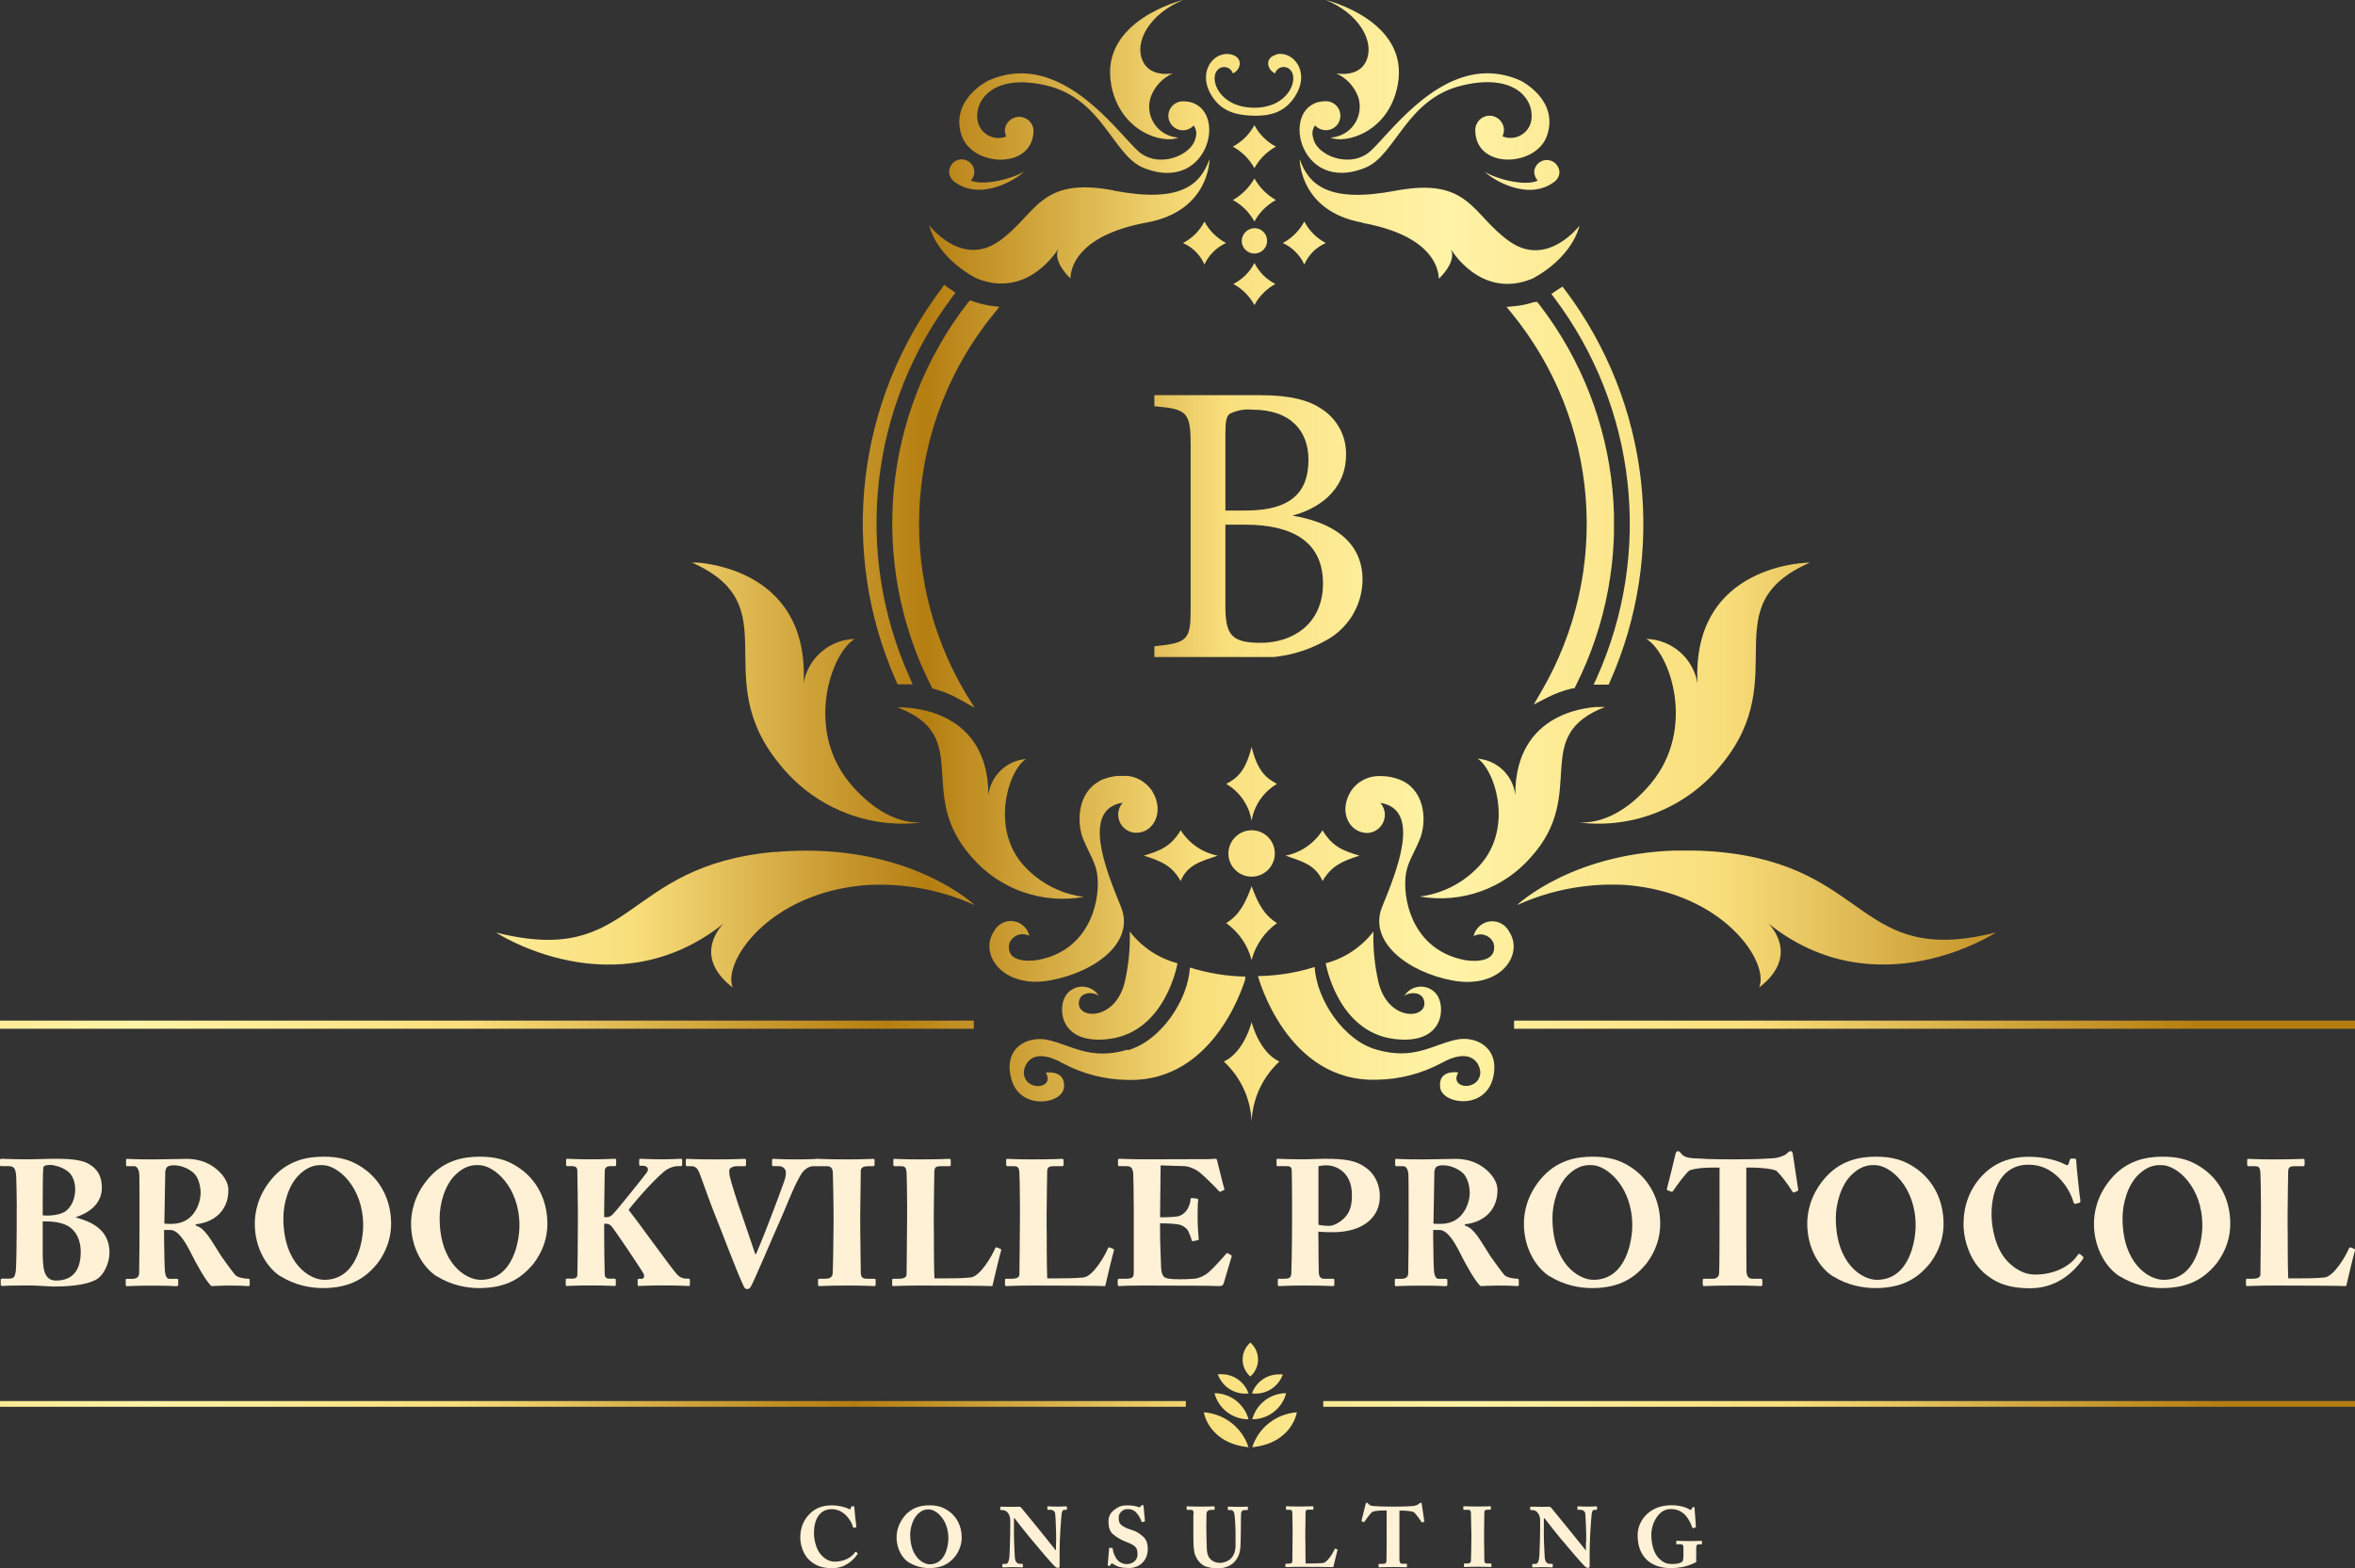 <?xml version="1.0" encoding="UTF-8"?>
<svg xmlns="http://www.w3.org/2000/svg" xmlns:xlink="http://www.w3.org/1999/xlink" id="Layer_2" data-name="Layer 2" viewBox="0 0 259.64 172.96">
  <rect x="0" y="0" width="259.64" height="172.96" fill="#333333" stroke="none"/>
  <defs>
    <style>
      .cls-1 {
        fill: url(#linear-gradient-2);
      }

      .cls-2 {
        clip-path: url(#clippath-45);
      }

      .cls-3 {
        clip-path: url(#clippath-20);
      }

      .cls-4 {
        clip-path: url(#clippath-11);
      }

      .cls-5 {
        clip-path: url(#clippath-16);
      }

      .cls-6 {
        fill: url(#linear-gradient-17);
      }

      .cls-7 {
        clip-path: url(#clippath-33);
      }

      .cls-8 {
        clip-path: url(#clippath-47);
      }

      .cls-9 {
        fill: url(#linear-gradient-43);
      }

      .cls-10 {
        clip-path: url(#clippath-41);
      }

      .cls-11 {
        clip-path: url(#clippath-32);
      }

      .cls-12 {
        fill: url(#linear-gradient-15);
      }

      .cls-13 {
        fill: url(#linear-gradient-18);
      }

      .cls-14 {
        fill: url(#linear-gradient-40);
      }

      .cls-15 {
        fill: url(#linear-gradient-28);
      }

      .cls-16 {
        fill: #fff1d5;
      }

      .cls-17 {
        fill: url(#linear-gradient-14);
      }

      .cls-18 {
        fill: url(#linear-gradient-36);
      }

      .cls-19 {
        fill: url(#linear-gradient-20);
      }

      .cls-20 {
        fill: url(#linear-gradient-6);
      }

      .cls-21 {
        clip-path: url(#clippath-2);
      }

      .cls-22 {
        clip-path: url(#clippath-13);
      }

      .cls-23 {
        clip-path: url(#clippath-37);
      }

      .cls-24 {
        clip-path: url(#clippath-46);
      }

      .cls-25 {
        clip-path: url(#clippath-25);
      }

      .cls-26 {
        clip-path: url(#clippath-15);
      }

      .cls-27 {
        clip-path: url(#clippath-6);
      }

      .cls-28 {
        fill: url(#linear-gradient-35);
      }

      .cls-29 {
        fill: url(#linear-gradient-48);
      }

      .cls-30 {
        clip-path: url(#clippath-40);
      }

      .cls-31 {
        clip-path: url(#clippath-26);
      }

      .cls-32 {
        fill: url(#linear-gradient-32);
      }

      .cls-33 {
        fill: url(#linear-gradient-11);
      }

      .cls-34 {
        fill: url(#linear-gradient-39);
      }

      .cls-35 {
        clip-path: url(#clippath-7);
      }

      .cls-36 {
        clip-path: url(#clippath-21);
      }

      .cls-37 {
        clip-path: url(#clippath-34);
      }

      .cls-38 {
        clip-path: url(#clippath-1);
      }

      .cls-39 {
        clip-path: url(#clippath-4);
      }

      .cls-40 {
        clip-path: url(#clippath-38);
      }

      .cls-41 {
        fill: url(#linear-gradient-10);
      }

      .cls-42 {
        clip-path: url(#clippath-36);
      }

      .cls-43 {
        clip-path: url(#clippath-27);
      }

      .cls-44 {
        clip-path: url(#clippath-44);
      }

      .cls-45 {
        fill: url(#linear-gradient-37);
      }

      .cls-46 {
        fill: url(#linear-gradient-16);
      }

      .cls-47 {
        clip-path: url(#clippath-12);
      }

      .cls-48 {
        fill: url(#linear-gradient-31);
      }

      .cls-49 {
        fill: url(#linear-gradient-41);
      }

      .cls-50 {
        clip-path: url(#clippath-24);
      }

      .cls-51 {
        clip-path: url(#clippath-30);
      }

      .cls-52 {
        fill: url(#linear-gradient-21);
      }

      .cls-53 {
        clip-path: url(#clippath-22);
      }

      .cls-54 {
        fill: url(#linear-gradient-25);
      }

      .cls-55 {
        fill: url(#linear-gradient-5);
      }

      .cls-56 {
        clip-path: url(#clippath-9);
      }

      .cls-57 {
        fill: url(#linear-gradient-45);
      }

      .cls-58 {
        clip-path: url(#clippath);
      }

      .cls-59 {
        clip-path: url(#clippath-48);
      }

      .cls-60 {
        fill: url(#linear-gradient-34);
      }

      .cls-61 {
        clip-path: url(#clippath-39);
      }

      .cls-62 {
        fill: none;
      }

      .cls-63 {
        clip-path: url(#clippath-19);
      }

      .cls-64 {
        clip-path: url(#clippath-31);
      }

      .cls-65 {
        clip-path: url(#clippath-3);
      }

      .cls-66 {
        fill: url(#linear-gradient-7);
      }

      .cls-67 {
        clip-path: url(#clippath-43);
      }

      .cls-68 {
        clip-path: url(#clippath-8);
      }

      .cls-69 {
        fill: url(#linear-gradient-24);
      }

      .cls-70 {
        fill: url(#linear-gradient-9);
      }

      .cls-71 {
        fill: url(#linear-gradient-22);
      }

      .cls-72 {
        fill: url(#linear-gradient-42);
      }

      .cls-73 {
        clip-path: url(#clippath-29);
      }

      .cls-74 {
        clip-path: url(#clippath-18);
      }

      .cls-75 {
        clip-path: url(#clippath-14);
      }

      .cls-76 {
        fill: url(#linear-gradient-3);
      }

      .cls-77 {
        clip-path: url(#clippath-17);
      }

      .cls-78 {
        clip-path: url(#clippath-5);
      }

      .cls-79 {
        fill: url(#linear-gradient);
      }

      .cls-80 {
        fill: url(#linear-gradient-27);
      }

      .cls-81 {
        clip-path: url(#clippath-42);
      }

      .cls-82 {
        fill: url(#linear-gradient-33);
      }

      .cls-83 {
        fill: url(#linear-gradient-38);
      }

      .cls-84 {
        clip-path: url(#clippath-10);
      }

      .cls-85 {
        fill: url(#linear-gradient-29);
      }

      .cls-86 {
        clip-path: url(#clippath-23);
      }

      .cls-87 {
        fill: url(#linear-gradient-30);
      }

      .cls-88 {
        fill: url(#linear-gradient-23);
      }

      .cls-89 {
        fill: url(#linear-gradient-19);
      }

      .cls-90 {
        fill: url(#linear-gradient-4);
      }

      .cls-91 {
        clip-path: url(#clippath-28);
      }

      .cls-92 {
        fill: url(#linear-gradient-8);
      }

      .cls-93 {
        fill: url(#linear-gradient-44);
      }

      .cls-94 {
        fill: url(#linear-gradient-47);
      }

      .cls-95 {
        fill: url(#linear-gradient-46);
      }

      .cls-96 {
        fill: url(#linear-gradient-12);
      }

      .cls-97 {
        clip-path: url(#clippath-35);
      }

      .cls-98 {
        fill: url(#linear-gradient-13);
      }

      .cls-99 {
        fill: url(#linear-gradient-26);
      }
    </style>
    <clipPath id="clippath">
      <path class="cls-62" d="m76.19,62c10.89,4.75,1.8,12.5,9.67,22.16,3.74,4.79,9.71,7.28,15.74,6.55-3.28.11-6.08-2.15-7.89-4.33-5-6-2.07-14.42.54-15.92-2.81.07-5.17,2.12-5.65,4.89.66-13.3-12.39-13.35-12.41-13.35h0"></path>
    </clipPath>
    <linearGradient id="linear-gradient" x1="-1631.51" y1="351.92" x2="-1630.51" y2="351.92" gradientTransform="translate(406537.95 87772.64) scale(249.19 -249.19)" gradientUnits="userSpaceOnUse">
      <stop offset="0" stop-color="#b57e11"></stop>
      <stop offset=".14" stop-color="#f9df7c"></stop>
      <stop offset=".26" stop-color="#fff3a7"></stop>
      <stop offset=".36" stop-color="#f9df7c"></stop>
      <stop offset=".44" stop-color="#cea138"></stop>
      <stop offset=".49" stop-color="#b57e11"></stop>
      <stop offset=".61" stop-color="#f9df7c"></stop>
      <stop offset=".72" stop-color="#fff3a7"></stop>
      <stop offset=".84" stop-color="#f9df7c"></stop>
      <stop offset=".94" stop-color="#cea138"></stop>
      <stop offset="1" stop-color="#b57e11"></stop>
    </linearGradient>
    <clipPath id="clippath-1">
      <path class="cls-62" d="m187.15,75.35c-.48-2.77-2.84-4.82-5.65-4.89,2.6,1.5,5.55,9.87.53,15.92-1.8,2.18-4.6,4.44-7.88,4.33,6.02.73,11.99-1.74,15.74-6.51,7.87-9.66-1.22-17.41,9.67-22.16,0,0-13.08,0-12.41,13.31"></path>
    </clipPath>
    <clipPath id="clippath-2">
      <path class="cls-62" d="m135.43,94.16c.02,1.41,1.19,2.54,2.6,2.52,1.41-.02,2.54-1.19,2.52-2.6-.02-1.4-1.16-2.52-2.56-2.52-1.42.01-2.57,1.17-2.56,2.6h0"></path>
    </clipPath>
    <linearGradient id="linear-gradient-2" y1="351.93" y2="351.93" gradientTransform="translate(406537.95 87790.36) scale(249.19 -249.19)" xlink:href="#linear-gradient"></linearGradient>
    <clipPath id="clippath-3">
      <path class="cls-62" d="m135.19,86.45c1.49.87,2.52,2.36,2.8,4.07.28-1.71,1.31-3.2,2.8-4.07-1.2-.64-2.13-1.38-2.8-4.07-.67,2.69-1.6,3.43-2.8,4.07"></path>
    </clipPath>
    <linearGradient id="linear-gradient-3" y1="351.92" y2="351.92" gradientTransform="translate(406537.95 87782.64) scale(249.19 -249.19)" xlink:href="#linear-gradient"></linearGradient>
    <clipPath id="clippath-4">
      <path class="cls-62" d="m135.19,101.8c1.38.99,2.37,2.43,2.8,4.07.43-1.64,1.42-3.08,2.8-4.07-1.43-.88-2.11-2.18-2.8-4.07-.69,1.89-1.37,3.19-2.8,4.07"></path>
    </clipPath>
    <linearGradient id="linear-gradient-4" y1="351.93" y2="351.93" gradientTransform="translate(406537.95 87798) scale(249.19 -249.19)" xlink:href="#linear-gradient"></linearGradient>
    <clipPath id="clippath-5">
      <path class="cls-62" d="m126.1,94.36c2,.63,3.11,1.12,4.07,2.8.76-1.85,2.34-2.19,4.08-2.8-1.69-.33-3.16-1.35-4.08-2.8-1.06,1.79-2.27,2.27-4.07,2.8"></path>
    </clipPath>
    <linearGradient id="linear-gradient-5" y1="351.92" y2="351.92" gradientTransform="translate(406537.95 87790.54) scale(249.19 -249.19)" xlink:href="#linear-gradient"></linearGradient>
    <clipPath id="clippath-6">
      <path class="cls-62" d="m141.73,94.36c1.74.61,3.32,1,4.08,2.8,1-1.68,2.12-2.17,4.07-2.8-1.8-.53-3-1-4.07-2.8-.92,1.45-2.39,2.47-4.08,2.8"></path>
    </clipPath>
    <linearGradient id="linear-gradient-6" x1="-1631.51" y1="351.92" x2="-1630.51" y2="351.92" gradientTransform="translate(406537.95 87790.54) scale(249.19 -249.19)" xlink:href="#linear-gradient"></linearGradient>
    <clipPath id="clippath-7">
      <path class="cls-62" d="m124.28,115.77c-4.15,1.21-6.15-.54-8.83-1.1-2.08-.43-4.79.79-4,4.13.84,3.73,5.66,3,5.85,1.14.22-2-2-1.65-2-1.65,1.07,1.82-2.33,2.14-2.43,0,.07-1.11,1.1-2.87,4.36-1,2.16,1.14,4.56,1.76,7,1.8,10,.36,13.15-11.39,13.15-11.39-2.1-.03-4.19-.37-6.19-1-.21,3.61-3.21,8.07-6.81,9.11"></path>
    </clipPath>
    <linearGradient id="linear-gradient-7" x1="-1631.51" y1="351.92" x2="-1630.51" y2="351.92" gradientTransform="translate(406537.95 87810.26) scale(249.19 -249.19)" xlink:href="#linear-gradient"></linearGradient>
    <clipPath id="clippath-8">
      <path class="cls-62" d="m138.7,107.68s3.14,11.75,13.15,11.39c2.44-.04,4.84-.66,7-1.8,3.26-1.85,4.29-.09,4.36,1-.1,2.14-3.5,1.82-2.43,0,0,0-2.26-.38-2,1.65.19,1.84,5,2.59,5.85-1.14.74-3.34-2-4.56-4.05-4.13-2.68.56-4.68,2.31-8.83,1.1-3.6-1-6.6-5.5-6.81-9.11-2,.63-4.09.97-6.19,1"></path>
    </clipPath>
    <linearGradient id="linear-gradient-8" x1="-1631.51" y1="351.92" x2="-1630.51" y2="351.92" gradientTransform="translate(406537.95 87810.26) scale(249.19 -249.19)" xlink:href="#linear-gradient"></linearGradient>
    <clipPath id="clippath-9">
      <path class="cls-62" d="m124.02,108.24c-1,4.31-5.19,4.2-5.08,2.35.09-1.42,1.93-1.15,2.24-.71-.6-1.03-1.92-1.38-2.95-.78-.26.15-.48.35-.66.59-1,1.28-.88,5.62,4.77,4.88,6.21-.83,7.48-8.34,7.48-8.34-2.09-.55-3.94-1.78-5.26-3.5.05,1.85-.13,3.7-.54,5.51"></path>
    </clipPath>
    <linearGradient id="linear-gradient-9" y1="351.92" y2="351.92" gradientTransform="translate(406537.95 87804.89) scale(249.19 -249.19)" xlink:href="#linear-gradient"></linearGradient>
    <clipPath id="clippath-10">
      <path class="cls-62" d="m146.16,106.23s1.27,7.51,7.48,8.34c5.65.74,5.74-3.6,4.77-4.88-.7-.96-2.06-1.17-3.02-.47-.24.18-.44.4-.59.66.31-.44,2.15-.71,2.24.71.11,1.85-4.08,2-5.08-2.35-.41-1.81-.59-3.66-.54-5.51-1.32,1.72-3.17,2.95-5.26,3.5"></path>
    </clipPath>
    <linearGradient id="linear-gradient-10" y1="351.92" y2="351.92" gradientTransform="translate(406537.95 87804.89) scale(249.19 -249.19)" xlink:href="#linear-gradient"></linearGradient>
    <clipPath id="clippath-11">
      <path class="cls-62" d="m98.93,78c8.51,3.22,1.86,9.49,8.24,16.57,3.06,3.52,7.74,5.16,12.33,4.34-2.34-.29-4.51-1.35-6.19-3-4.35-4.15-2.14-11-.2-12.2-2.16.17-3.89,1.85-4.14,4,0-9.28-8.27-9.7-9.76-9.7h-.23"></path>
    </clipPath>
    <linearGradient id="linear-gradient-11" y1="351.92" y2="351.92" gradientTransform="translate(406537.95 87784.75) scale(249.19 -249.19)" xlink:href="#linear-gradient"></linearGradient>
    <clipPath id="clippath-12">
      <path class="cls-62" d="m167.06,87.67c-.25-2.15-1.98-3.83-4.14-4,1.93,1.25,4.15,8.05-.2,12.2-1.68,1.65-3.85,2.71-6.19,3,4.58.8,9.24-.86,12.28-4.37,6.38-7.08-.27-13.35,8.24-16.57h-.23c-1.49,0-9.76.42-9.76,9.7"></path>
    </clipPath>
    <linearGradient id="linear-gradient-12" y1="351.92" y2="351.92" gradientTransform="translate(406537.95 87784.75) scale(249.19 -249.19)" xlink:href="#linear-gradient"></linearGradient>
    <clipPath id="clippath-13">
      <path class="cls-62" d="m167.29,99.8c3.76-1.7,7.88-2.45,12-2.2,10.79.87,15.83,8.56,14.66,11.3,4.69-3.61,1-7.07,1-7.07,12,9.6,25.11,1,25.11,1-15.43,3.88-13.73-7.41-30.81-8.9-1.18-.1-2.31-.14-3.4-.15-12.26,0-18.56,6-18.56,6"></path>
    </clipPath>
    <linearGradient id="linear-gradient-13" y1="351.92" y2="351.92" gradientTransform="translate(406537.95 87797.54) scale(249.19 -249.19)" xlink:href="#linear-gradient"></linearGradient>
    <clipPath id="clippath-14">
      <path class="cls-62" d="m85.5,93.94c-17.09,1.49-15.39,12.78-30.81,8.9,0,0,13.07,8.59,25.1-1,0,0-3.7,3.46,1,7.07-1.17-2.74,3.87-10.43,14.66-11.3,4.12-.25,8.24.5,12,2.2,0,0-6.3-6-18.56-6-1.09,0-2.22.05-3.39.15"></path>
    </clipPath>
    <linearGradient id="linear-gradient-14" y1="351.92" y2="351.92" gradientTransform="translate(406537.95 87797.54) scale(249.19 -249.19)" xlink:href="#linear-gradient"></linearGradient>
    <clipPath id="clippath-15">
      <path class="cls-62" d="m134.93,117.07c1.85,1.71,2.95,4.08,3.06,6.6.11-2.52,1.21-4.89,3.06-6.6-2.27-1.06-3.06-4.36-3.06-4.36,0,0-.79,3.3-3.06,4.36"></path>
    </clipPath>
    <linearGradient id="linear-gradient-15" y1="351.93" y2="351.93" gradientTransform="translate(406537.95 87814.39) scale(249.19 -249.19)" xlink:href="#linear-gradient"></linearGradient>
    <clipPath id="clippath-16">
      <path class="cls-62" d="m121.23,86.14c-2.46,1.29-2.56,4.62-1.78,6.46s1.44,2.66,1.56,4.2c.24,3-1.14,8.09-6.62,9.07,0,0-3.63.64-3.11-1.84.31-.81,1.21-1.21,2.01-.91.06.02.13.05.19.09-.25-1.13-1.37-1.84-2.49-1.59-.61.14-1.13.54-1.42,1.11-1.65,2.51,1,6.34,6.19,5.39,4.94-.9,9.43-4.17,7.82-8.13s-4.42-10.74.2-11.47c-.32.36-.5.83-.5,1.32,0,1.1.9,2,2,2,1.93,0,3.15-2.36,1.74-4.61-.73-1.11-1.99-1.75-3.32-1.68-.86,0-1.71.19-2.49.57"></path>
    </clipPath>
    <linearGradient id="linear-gradient-16" y1="351.92" y2="351.92" gradientTransform="translate(406537.95 87793.11) scale(249.19 -249.19)" xlink:href="#linear-gradient"></linearGradient>
    <clipPath id="clippath-17">
      <path class="cls-62" d="m148.94,87.25c-1.41,2.25-.19,4.56,1.74,4.61,1.1,0,2-.9,2-2,0-.49-.18-.96-.5-1.32,4.62.73,1.77,7.61.2,11.47s2.88,7.23,7.82,8.13c5.24.95,7.84-2.88,6.19-5.39-.52-1.03-1.79-1.45-2.82-.92-.56.28-.96.8-1.1,1.4.76-.41,1.72-.13,2.13.64.03.06.06.12.08.18.52,2.48-3.11,1.84-3.11,1.84-5.49-1-6.86-6.09-6.62-9.07.12-1.54.77-2.35,1.56-4.2s.68-5.17-1.79-6.46c-.77-.38-1.62-.57-2.48-.57-1.33-.07-2.59.57-3.32,1.68"></path>
    </clipPath>
    <linearGradient id="linear-gradient-17" y1="351.92" y2="351.92" gradientTransform="translate(406537.96 87793.11) scale(249.19 -249.19)" xlink:href="#linear-gradient"></linearGradient>
    <clipPath id="clippath-18">
      <path class="cls-62" d="m122.78,21c-8.23-1.56-8.43,2.61-12.61,5.58s-7.73-1.75-7.73-1.75c1,3.84,5.23,5.87,5.23,5.87,5.7,2.33,9-3.25,9-3.25-.64,1.45,1.34,3.25,1.34,3.25.06-1.74,1.45-4.88,8.42-6.16s6.92-7,6.92-7c-1,2.83-3.17,4.88-10.52,3.49"></path>
    </clipPath>
    <linearGradient id="linear-gradient-18" y1="351.92" y2="351.92" gradientTransform="translate(406537.95 87720.62) scale(249.19 -249.19)" xlink:href="#linear-gradient"></linearGradient>
    <clipPath id="clippath-19">
      <path class="cls-62" d="m150.21,24.58c7,1.28,8.37,4.42,8.42,6.16,0,0,2-1.8,1.34-3.25,0,0,3.26,5.58,8.95,3.25,0,0,4.18-2,5.23-5.87,0,0-3.54,4.71-7.73,1.75s-4.38-7.14-12.61-5.58c-7.35,1.39-9.53-.66-10.52-3.49,0,0-.05,5.75,6.92,7"></path>
    </clipPath>
    <linearGradient id="linear-gradient-19" y1="351.92" y2="351.92" gradientTransform="translate(406537.95 87720.62) scale(249.19 -249.19)" xlink:href="#linear-gradient"></linearGradient>
    <clipPath id="clippath-20">
      <path class="cls-62" d="m104.65,18.92c0,.41.18.81.5,1.07h0c3,2.35,7.15-.38,7.74-1.08-.88.64-4.32,1.68-5.85,1,.53-.56.5-1.44-.06-1.96-.56-.53-1.44-.5-1.96.06-.23.25-.37.57-.38.91"></path>
    </clipPath>
    <linearGradient id="linear-gradient-20" y1="351.92" y2="351.92" gradientTransform="translate(406537.95 87715.46) scale(249.19 -249.19)" xlink:href="#linear-gradient"></linearGradient>
    <clipPath id="clippath-21">
      <path class="cls-62" d="m169.15,18.92c0,.37.13.73.39,1-1.53.71-5-.33-5.85-1,.6.7,4.74,3.43,7.74,1.08h0c.32-.26.51-.66.5-1.07-.07-.77-.74-1.34-1.51-1.28-.68.06-1.22.6-1.28,1.28"></path>
    </clipPath>
    <linearGradient id="linear-gradient-21" x1="-1631.51" y1="351.92" x2="-1630.51" y2="351.92" gradientTransform="translate(406537.95 87715.46) scale(249.19 -249.19)" xlink:href="#linear-gradient"></linearGradient>
    <clipPath id="clippath-22">
      <path class="cls-62" d="m136.9,26.62c.03.77.69,1.37,1.46,1.34s1.37-.69,1.34-1.46c-.03-.75-.65-1.34-1.4-1.34-.79.03-1.41.67-1.4,1.46"></path>
    </clipPath>
    <linearGradient id="linear-gradient-22" y1="351.93" y2="351.93" gradientTransform="translate(406537.95 87722.82) scale(249.19 -249.19)" xlink:href="#linear-gradient"></linearGradient>
    <clipPath id="clippath-23">
      <path class="cls-62" d="m108.95,8.89s-4.3,2.11-2.91,6.11c1.22,3.44,7.91,3.73,7.91-.65-.07-.88-.84-1.53-1.71-1.46-.78.06-1.4.68-1.46,1.46,0,.24.06.48.16.7h0c-1.19.48-2.55-.09-3.03-1.29-.02-.05-.04-.1-.06-.15-.64-2.15,1.27-5.64,7.49-4.19,6.22,1.45,7.35,7.69,10.69,9.07,7.55,3.12,9.62-7.32,4.39-7.32-.88,0-1.6.71-1.61,1.59,0,.88.71,1.6,1.59,1.61.46,0,.89-.19,1.2-.53.29.38.37.88.22,1.34-.39,2-4.14,3.47-6.34,1.48-2-1.81-6.74-8.56-12.89-8.57-1.26,0-2.5.29-3.64.81"></path>
    </clipPath>
    <linearGradient id="linear-gradient-23" y1="351.92" y2="351.92" gradientTransform="translate(406537.95 87709.78) scale(249.19 -249.19)" xlink:href="#linear-gradient"></linearGradient>
    <clipPath id="clippath-24">
      <path class="cls-62" d="m151.11,16.65c-2.2,2-6,.54-6.34-1.48-.15-.46-.07-.96.22-1.34.59.66,1.6.71,2.26.12s.71-1.6.12-2.26c-.31-.34-.74-.53-1.2-.53-5.22,0-3.16,10.44,4.39,7.32,3.34-1.38,4.47-7.61,10.69-9.07,6.22-1.46,8.14,2,7.5,4.19-.4,1.23-1.73,1.9-2.95,1.49-.05-.02-.1-.03-.15-.05h0c.1-.22.16-.46.16-.7,0-.87-.71-1.58-1.58-1.58s-1.58.71-1.58,1.58c0,4.38,6.68,4.09,7.9.65,1.39-4-2.91-6.1-2.91-6.1-1.14-.52-2.38-.8-3.64-.81-6.15,0-10.89,6.76-12.89,8.57"></path>
    </clipPath>
    <linearGradient id="linear-gradient-24" y1="351.92" y2="351.92" gradientTransform="translate(406537.95 87709.78) scale(249.19 -249.19)" xlink:href="#linear-gradient"></linearGradient>
    <clipPath id="clippath-25">
      <path class="cls-62" d="m140.8,6c-1.4.32-1.15,1.65-.23,2.1.16-.53.72-.83,1.25-.67.16.05.31.14.43.27,1,1-.18,4.21-4,4.18s-5-3.15-4-4.18c.38-.4,1.01-.41,1.41-.03.12.12.22.27.27.43.92-.45,1.17-1.78-.22-2.1-1.87-.43-3.81,1.94-2.08,4.62.91,1.41,2.19,2.08,4.58,2.14,2.39.06,3.66-.73,4.57-2.14,1.6-2.47.08-4.68-1.63-4.68-.15,0-.3.02-.44.06"></path>
    </clipPath>
    <linearGradient id="linear-gradient-25" y1="351.93" y2="351.93" gradientTransform="translate(406537.95 87705.54) scale(249.19 -249.19)" xlink:href="#linear-gradient"></linearGradient>
    <clipPath id="clippath-26">
      <path class="cls-62" d="m122.5,9.32c1,5.37,5.9,6.57,7.41,5.85-1.87-.1-3.31-1.71-3.21-3.58.02-.34.09-.68.21-1,.44-1.12,1.3-2.02,2.4-2.5,0,0-2.4.5-3.28-1.27-1.1-2.24.84-5.38,4.41-6.82,0,0-9.24,2.23-7.93,9.32"></path>
    </clipPath>
    <linearGradient id="linear-gradient-26" y1="351.92" y2="351.92" gradientTransform="translate(406537.95 87703.87) scale(249.19 -249.19)" xlink:href="#linear-gradient"></linearGradient>
    <clipPath id="clippath-27">
      <path class="cls-62" d="m146.17,0c3.57,1.44,5.51,4.58,4.41,6.82-.88,1.77-3.28,1.27-3.28,1.27,1.1.48,1.96,1.38,2.4,2.5.65,1.76-.24,3.72-2,4.37-.32.12-.66.19-1,.21,1.51.72,6.42-.48,7.41-5.85,1.3-7.09-7.94-9.32-7.94-9.32Z"></path>
    </clipPath>
    <linearGradient id="linear-gradient-27" y1="351.92" y2="351.92" gradientTransform="translate(406537.95 87703.87) scale(249.19 -249.19)" xlink:href="#linear-gradient"></linearGradient>
    <clipPath id="clippath-28">
      <path class="cls-62" d="m135.98,31.32c.98.53,1.79,1.34,2.32,2.32.53-.98,1.33-1.79,2.31-2.32-1-.51-1.8-1.32-2.31-2.32-.51,1-1.32,1.81-2.32,2.31"></path>
    </clipPath>
    <linearGradient id="linear-gradient-28" y1="351.93" y2="351.93" gradientTransform="translate(406537.95 87727.53) scale(249.19 -249.19)" xlink:href="#linear-gradient"></linearGradient>
    <clipPath id="clippath-29">
      <path class="cls-62" d="m135.92,22.06c1.01.54,1.83,1.37,2.38,2.37.54-1,1.37-1.83,2.37-2.37-.99-.56-1.81-1.38-2.37-2.38-.56.99-1.39,1.82-2.38,2.38"></path>
    </clipPath>
    <linearGradient id="linear-gradient-29" y1="351.92" y2="351.92" gradientTransform="translate(406537.95 87718.25) scale(249.19 -249.19)" xlink:href="#linear-gradient"></linearGradient>
    <clipPath id="clippath-30">
      <path class="cls-62" d="m130.42,26.8c1.06.46,1.91,1.31,2.37,2.37.48-1.05,1.33-1.89,2.38-2.37-1.01-.54-1.84-1.36-2.38-2.37-.52,1.02-1.35,1.85-2.37,2.37"></path>
    </clipPath>
    <linearGradient id="linear-gradient-30" y1="351.93" y2="351.93" gradientTransform="translate(406537.95 87723) scale(249.19 -249.19)" xlink:href="#linear-gradient"></linearGradient>
    <clipPath id="clippath-31">
      <path class="cls-62" d="m141.43,26.8c1.05.48,1.89,1.32,2.37,2.37.46-1.06,1.31-1.91,2.37-2.37-1.01-.53-1.84-1.36-2.37-2.37-.54,1.01-1.36,1.83-2.37,2.37"></path>
    </clipPath>
    <linearGradient id="linear-gradient-31" y1="351.93" y2="351.93" gradientTransform="translate(406537.95 87723) scale(249.19 -249.19)" xlink:href="#linear-gradient"></linearGradient>
    <clipPath id="clippath-32">
      <path class="cls-62" d="m135.92,16.17c1,.55,1.82,1.37,2.38,2.37.55-1,1.37-1.82,2.37-2.37-1.01-.53-1.84-1.36-2.37-2.37-.54,1.01-1.37,1.83-2.38,2.37"></path>
    </clipPath>
    <linearGradient id="linear-gradient-32" y1="351.93" y2="351.93" gradientTransform="translate(406537.95 87712.37) scale(249.19 -249.19)" xlink:href="#linear-gradient"></linearGradient>
    <clipPath id="clippath-33">
      <path class="cls-62" d="m138.06,159.6c4.42-.46,4.92-3.85,4.92-3.85-2.27.16-4.22,1.68-4.92,3.85"></path>
    </clipPath>
    <linearGradient id="linear-gradient-33" y1="351.93" y2="351.93" gradientTransform="translate(406537.95 87853.87) scale(249.19 -249.19)" xlink:href="#linear-gradient"></linearGradient>
    <clipPath id="clippath-34">
      <path class="cls-62" d="m137.65,159.6c-.71-2.17-2.66-3.69-4.93-3.85,0,0,.5,3.39,4.93,3.85"></path>
    </clipPath>
    <linearGradient id="linear-gradient-34" y1="351.93" y2="351.93" gradientTransform="translate(406537.95 87853.87) scale(249.19 -249.19)" xlink:href="#linear-gradient"></linearGradient>
    <clipPath id="clippath-35">
      <path class="cls-62" d="m138.06,156.52c1.76,0,3.3-1.18,3.74-2.88-1.75,0-3.28,1.19-3.74,2.88"></path>
    </clipPath>
    <linearGradient id="linear-gradient-35" y1="351.93" y2="351.93" gradientTransform="translate(406537.95 87851.28) scale(249.19 -249.19)" xlink:href="#linear-gradient"></linearGradient>
    <clipPath id="clippath-36">
      <path class="cls-62" d="m137.65,156.52c-.46-1.69-2-2.87-3.75-2.88.44,1.71,1.99,2.89,3.75,2.88"></path>
    </clipPath>
    <linearGradient id="linear-gradient-36" y1="351.93" y2="351.93" gradientTransform="translate(406537.95 87851.28) scale(249.19 -249.19)" xlink:href="#linear-gradient"></linearGradient>
    <clipPath id="clippath-37">
      <path class="cls-62" d="m138.06,153.67c1.48.17,2.88-.7,3.37-2.1h-.41c-1.35-.02-2.56.84-3,2.12"></path>
    </clipPath>
    <linearGradient id="linear-gradient-37" y1="351.92" y2="351.92" gradientTransform="translate(406537.95 87848.82) scale(249.19 -249.19)" xlink:href="#linear-gradient"></linearGradient>
    <clipPath id="clippath-38">
      <path class="cls-62" d="m134.27,151.57c.5,1.4,1.9,2.27,3.38,2.1-.44-1.28-1.65-2.13-3-2.12h-.42"></path>
    </clipPath>
    <linearGradient id="linear-gradient-38" y1="351.92" y2="351.92" gradientTransform="translate(406537.95 87848.82) scale(249.19 -249.19)" xlink:href="#linear-gradient"></linearGradient>
    <clipPath id="clippath-39">
      <path class="cls-62" d="m137.85,151.8c1.03-.9,1.14-2.47.24-3.5-.07-.09-.16-.17-.24-.24-1.03.9-1.14,2.47-.24,3.5.07.09.16.17.24.24"></path>
    </clipPath>
    <linearGradient id="linear-gradient-39" y1="351.92" y2="351.92" gradientTransform="translate(406537.95 87846.12) scale(249.19 -249.19)" xlink:href="#linear-gradient"></linearGradient>
    <clipPath id="clippath-40">
      <rect class="cls-62" y="112.55" width="107.36" height=".9"></rect>
    </clipPath>
    <linearGradient id="linear-gradient-40" x1="-1631.74" y1="351.92" x2="-1630.31" y2="351.92" gradientTransform="translate(406537.95 87809.18) scale(249.19 -249.19)" xlink:href="#linear-gradient"></linearGradient>
    <clipPath id="clippath-41">
      <rect class="cls-62" x="166.93" y="112.55" width="92.72" height=".9"></rect>
    </clipPath>
    <linearGradient id="linear-gradient-41" x1="-1631.69" y1="351.92" x2="-1630.46" y2="351.92" gradientTransform="translate(406537.95 87809.18) scale(249.19 -249.19)" xlink:href="#linear-gradient"></linearGradient>
    <clipPath id="clippath-42">
      <rect class="cls-62" y="154.51" width="130.74" height=".63"></rect>
    </clipPath>
    <linearGradient id="linear-gradient-42" x1="-1631.71" y1="351.93" x2="-1630.37" y2="351.93" gradientTransform="translate(406537.95 87851.03) scale(249.19 -249.19)" xlink:href="#linear-gradient"></linearGradient>
    <clipPath id="clippath-43">
      <rect class="cls-62" x="145.89" y="154.51" width="113.75" height=".63"></rect>
    </clipPath>
    <linearGradient id="linear-gradient-43" x1="-1631.63" y1="351.93" x2="-1630.45" y2="351.93" gradientTransform="translate(406537.95 87851.03) scale(249.19 -249.19)" xlink:href="#linear-gradient"></linearGradient>
    <clipPath id="clippath-44">
      <path class="cls-62" d="m171.88,31.85l-.4.27-.44.3.32.42c9.09,12.08,10.88,28.16,4.67,41.94l-.33.72h1.66l.13-.3c6.32-14.23,4.43-30.76-4.92-43.2l-.3-.39-.39.24h0Z"></path>
    </clipPath>
    <linearGradient id="linear-gradient-44" y1="351.92" y2="351.92" gradientTransform="translate(406537.95 87749.71) scale(249.19 -249.19)" xlink:href="#linear-gradient"></linearGradient>
    <clipPath id="clippath-45">
      <path class="cls-62" d="m103.83,31.8c-9.44,12.47-11.36,29.09-5,43.38l.13.29h1.67l-.33-.74c-6.23-13.82-4.42-29.94,4.73-42.03l.31-.42-.43-.3-.41-.28-.4-.29s-.27.39-.27.39Z"></path>
    </clipPath>
    <linearGradient id="linear-gradient-45" y1="351.93" y2="351.93" gradientTransform="translate(406537.95 87749.67) scale(249.19 -249.19)" xlink:href="#linear-gradient"></linearGradient>
    <clipPath id="clippath-46">
      <path class="cls-62" d="m106.69,33.41c-9.41,12.14-10.97,28.62-4,42.31l.1.2.21.06c.99.26,1.93.65,2.82,1.16l1.63.91-1-1.61c-7.85-13.25-6.58-29.98,3.16-41.9l.57-.7-.89-.11c-.68-.09-1.35-.26-2-.49l-.34-.12-.26.29Z"></path>
    </clipPath>
    <linearGradient id="linear-gradient-46" y1="351.93" y2="351.93" gradientTransform="translate(406537.95 87751.79) scale(249.19 -249.19)" xlink:href="#linear-gradient"></linearGradient>
    <clipPath id="clippath-47">
      <path class="cls-62" d="m169.1,33.32c-.67.23-1.37.37-2.07.44l-.93.09.59.72c9.65,11.85,10.95,28.43,3.27,41.64l-.86,1.48,1.52-.78c.87-.44,1.79-.77,2.74-1h.22l.11-.21c6.9-13.64,5.34-30.04-4-42.14l-.21-.27s-.38.03-.38.03Z"></path>
    </clipPath>
    <linearGradient id="linear-gradient-47" y1="351.92" y2="351.92" gradientTransform="translate(406537.95 87751.64) scale(249.19 -249.19)" xlink:href="#linear-gradient"></linearGradient>
    <clipPath id="clippath-48">
      <path class="cls-62" d="m135.1,66.86v-9h2.13c5.43,0,8.63,2,8.63,6.49s-3.38,6.54-6.85,6.54c-3.16,0-3.91-.8-3.91-4m0-19.08c0-1.43.13-1.92.49-2.18.77-.38,1.63-.54,2.49-.45,4.27,0,6.18,2.4,6.18,5.52,0,3.64-2,5.6-6.9,5.6h-2.26s0-8.49,0-8.49Zm-7.83-4.23v1.22c3.6.31,4,.62,4,4.31v17.89c0,3.51-.22,3.91-4,4.27v1.24h10.94c2.67.14,5.33-.46,7.69-1.73,2.62-1.28,4.3-3.93,4.32-6.85,0-4.32-3.47-6.36-7.74-7.07,2.49-.63,5.92-2.54,5.92-6.72.05-2.01-.95-3.9-2.63-5-1.42-1-3.51-1.56-6.85-1.56,0,0-11.65,0-11.65,0Z"></path>
    </clipPath>
    <linearGradient id="linear-gradient-48" x1="-1629.66" y1="351.73" x2="-1628.66" y2="351.73" gradientTransform="translate(317555.17 68593.05) scale(194.85 -194.85)" xlink:href="#linear-gradient"></linearGradient>
  </defs>
  <g id="Layer_2-2" data-name="Layer 2">
    <g class="cls-58">
      <rect class="cls-79" x="76.19" y="62.04" width="25.4" height="30.35"></rect>
    </g>
    <g class="cls-38">
      <rect class="cls-79" x="174.15" y="62.04" width="25.41" height="30.35"></rect>
    </g>
    <g class="cls-21">
      <rect class="cls-1" x="135.42" y="91.56" width="5.13" height="5.19"></rect>
    </g>
    <g class="cls-65">
      <rect class="cls-76" x="135.19" y="82.38" width="5.6" height="8.14"></rect>
    </g>
    <g class="cls-39">
      <rect class="cls-90" x="135.19" y="97.73" width="5.6" height="8.14"></rect>
    </g>
    <g class="cls-78">
      <rect class="cls-55" x="126.1" y="91.56" width="8.14" height="5.6"></rect>
    </g>
    <g class="cls-27">
      <rect class="cls-20" x="141.73" y="91.56" width="8.14" height="5.6"></rect>
    </g>
    <g class="cls-35">
      <rect class="cls-66" x="110.66" y="106.66" width="26.63" height="15.87"></rect>
    </g>
    <g class="cls-68">
      <rect class="cls-92" x="138.7" y="106.66" width="26.63" height="15.87"></rect>
    </g>
    <g class="cls-56">
      <rect class="cls-70" x="116.6" y="102.73" width="13.22" height="12.59"></rect>
    </g>
    <g class="cls-84">
      <rect class="cls-41" x="146.16" y="102.73" width="13.22" height="12.59"></rect>
    </g>
    <g class="cls-4">
      <rect class="cls-33" x="98.93" y="77.97" width="20.52" height="22.58"></rect>
    </g>
    <g class="cls-47">
      <rect class="cls-96" x="156.53" y="77.97" width="20.52" height="22.58"></rect>
    </g>
    <g class="cls-22">
      <rect class="cls-98" x="167.29" y="93.8" width="52.76" height="17.63"></rect>
    </g>
    <g class="cls-75">
      <rect class="cls-17" x="54.65" y="93.8" width="52.76" height="17.63"></rect>
    </g>
    <g class="cls-26">
      <rect class="cls-12" x="134.93" y="112.71" width="6.13" height="10.96"></rect>
    </g>
    <g class="cls-5">
      <rect class="cls-46" x="107.92" y="85.57" width="20.53" height="23.5"></rect>
    </g>
    <g class="cls-77">
      <rect class="cls-6" x="147.52" y="85.57" width="20.53" height="23.5"></rect>
    </g>
    <g class="cls-74">
      <rect class="cls-13" x="102.44" y="17.55" width="30.92" height="15.51"></rect>
    </g>
    <g class="cls-63">
      <rect class="cls-89" x="143.24" y="17.55" width="30.91" height="15.51"></rect>
    </g>
    <g class="cls-3">
      <rect class="cls-19" x="104.65" y="17.55" width="8.25" height="4.82"></rect>
    </g>
    <g class="cls-36">
      <rect class="cls-52" x="163.69" y="17.55" width="8.25" height="4.82"></rect>
    </g>
    <g class="cls-53">
      <rect class="cls-71" x="136.9" y="25.16" width="2.79" height="2.9"></rect>
    </g>
    <g class="cls-86">
      <rect class="cls-88" x="104.65" y="7.96" width="31" height="13.63"></rect>
    </g>
    <g class="cls-50">
      <rect class="cls-69" x="140.94" y="7.96" width="31" height="13.63"></rect>
    </g>
    <g class="cls-25">
      <rect class="cls-54" x="131.99" y="5.56" width="12.48" height="7.2"></rect>
    </g>
    <g class="cls-31">
      <rect class="cls-99" x="121.18" width="9.24" height="15.89"></rect>
    </g>
    <g class="cls-43">
      <rect class="cls-80" x="146.17" width="9.24" height="15.89"></rect>
    </g>
    <g class="cls-91">
      <rect class="cls-15" x="135.98" y="29.01" width="4.63" height="4.63"></rect>
    </g>
    <g class="cls-73">
      <rect class="cls-85" x="135.92" y="19.69" width="4.74" height="4.74"></rect>
    </g>
    <g class="cls-51">
      <rect class="cls-87" x="130.42" y="24.43" width="4.74" height="4.74"></rect>
    </g>
    <g class="cls-64">
      <rect class="cls-48" x="141.43" y="24.43" width="4.74" height="4.74"></rect>
    </g>
    <g class="cls-11">
      <rect class="cls-32" x="135.92" y="13.8" width="4.74" height="4.74"></rect>
    </g>
    <g class="cls-7">
      <rect class="cls-82" x="138.06" y="155.75" width="4.93" height="3.85"></rect>
    </g>
    <g class="cls-37">
      <rect class="cls-60" x="132.72" y="155.75" width="4.93" height="3.85"></rect>
    </g>
    <g class="cls-97">
      <rect class="cls-28" x="138.06" y="153.64" width="3.74" height="2.89"></rect>
    </g>
    <g class="cls-42">
      <rect class="cls-18" x="133.9" y="153.64" width="3.74" height="2.89"></rect>
    </g>
    <g class="cls-23">
      <rect class="cls-45" x="138.06" y="151.55" width="3.38" height="2.49"></rect>
    </g>
    <g class="cls-40">
      <rect class="cls-83" x="134.27" y="151.55" width="3.38" height="2.49"></rect>
    </g>
    <g class="cls-61">
      <rect class="cls-34" x="135.84" y="148.06" width="4.01" height="3.74"></rect>
    </g>
    <g class="cls-30">
      <rect class="cls-14" y="112.55" width="107.36" height=".9"></rect>
    </g>
    <g class="cls-10">
      <rect class="cls-49" x="166.93" y="112.55" width="92.72" height=".9"></rect>
    </g>
    <g class="cls-81">
      <rect class="cls-72" y="154.51" width="130.74" height=".63"></rect>
    </g>
    <g class="cls-67">
      <rect class="cls-9" x="145.89" y="154.51" width="113.75" height=".63"></rect>
    </g>
    <g class="cls-44">
      <rect class="cls-93" x="171.04" y="31.56" width="10.14" height="43.94"></rect>
    </g>
    <g class="cls-2">
      <rect class="cls-57" x="95.09" y="31.41" width="10.25" height="44.11"></rect>
    </g>
    <g class="cls-24">
      <rect class="cls-95" x="98.33" y="33.12" width="11.85" height="44.93"></rect>
    </g>
    <g class="cls-8">
      <rect class="cls-94" x="166.1" y="33.22" width="11.84" height="44.47"></rect>
    </g>
    <g class="cls-59">
      <rect class="cls-29" x="127.27" y="43.55" width="22.95" height="28.91"></rect>
    </g>
    <g>
      <path class="cls-16" d="m1.85,133.22c0-.73-.04-3.12-.06-3.44-.06-1.14-.37-1.18-1.02-1.18H.14c-.14,0-.14-.02-.14-.18v-.45c0-.12.02-.18.16-.18.26,0,1.2.06,3.06.06.63,0,1.81-.06,3.14-.06,1.41,0,2.67.14,3.36.53,1.12.61,1.51,1.51,1.51,2.67,0,1.3-.79,2.55-2.87,3.24v.04c2.44.63,3.71,1.81,3.71,3.89,0,1.06-.59,2.51-1.53,2.99-.81.41-2.18.73-4.62.73-.18,0-.69-.04-1.24-.06-.57-.04-1.18-.06-1.55-.06-.98,0-1.63.02-2.06.02-.41.02-.63.04-.77.04-.2,0-.22-.06-.22-.22v-.43c0-.12.02-.16.2-.16h.69c.59,0,.69-.24.77-.83.06-.45.1-3.05.1-4.66v-2.32.02Zm2.87.81c.81.08,2.06-.04,2.63-.55.65-.57.94-1.45.94-2.32,0-.75-.24-1.53-.81-1.98-.67-.53-1.63-.71-1.85-.71-.41,0-.84.02-.86.33-.04.39-.06,2.1-.06,3.73v1.49h0Zm0,4.56c0,1.87.43,2.63,1.47,2.63,1.39,0,2.71-.69,2.71-3.14,0-1.59-.71-2.63-1.77-3.05-.98-.37-1.93-.33-2.42-.33v3.89h.01Z"></path>
      <path class="cls-16" d="m15.38,132.83c0-1.45,0-2.71-.02-3.24-.02-.65-.28-.98-.55-.98h-.79c-.1,0-.12-.06-.12-.14v-.53c0-.1.02-.14.12-.14.18,0,.79.06,2.93.06,1.1,0,2.83-.06,3.63-.06,1.53,0,2.67.55,3.48,1.3.71.65,1.12,1.41,1.12,2.14,0,2.5-1.87,3.62-3.6,3.77v.14c.61.2.92.57,1.3,1.04.26.31,1.34,2.06,1.49,2.3.12.18,1.18,1.67,1.57,2.12.24.26.98.41,1.43.41.14,0,.16.08.16.16v.47c0,.12-.02.18-.16.18-.16,0-.67-.06-2.18-.06-.57,0-1.3.04-1.87.06-.59-.45-1.81-2.73-2.14-3.4-.67-1.34-1.47-2.79-2.42-2.79h-.67v1c0,1.16.06,3.36.1,3.62.04.41.2.77.49.77h.81c.14,0,.16.06.16.16v.47c0,.14-.02.18-.31.18-.02,0-.51-.06-2.57-.06s-2.53.06-2.75.06c-.16,0-.16-.06-.16-.2v-.45c0-.1,0-.16.1-.16h.59c.43,0,.79-.14.79-.63.04-1.95.04-3.79.04-5.66,0,0,0-1.91,0-1.91Zm2.75,2.12c.37.02.61.02.79.02,2.59,0,3.2-2.48,3.2-3.4s-.31-1.77-.75-2.2c-.71-.63-1.59-.86-2.18-.86-.33,0-.59.04-.75.18-.12.08-.18.29-.22.53l-.1,5.74h0Z"></path>
      <path class="cls-16" d="m30.98,140.79c-1.39-.84-2.89-2.97-2.89-5.84,0-1.2.31-3.06,1.83-4.89,1.73-2.1,3.95-2.5,5.72-2.5,1.63,0,3.14.26,4.79,1.55,1.49,1.18,2.69,3.16,2.69,5.87,0,1.43-.45,2.93-1.47,4.3-1.28,1.59-2.95,2.77-6.05,2.77-1.36,0-3.06-.31-4.62-1.28v.02Zm9.06-5.64c0-4.3-2.83-6.66-4.48-6.66-.39,0-1.38-.1-2.57,1.06-1.16,1.1-1.75,3.16-1.75,4.77,0,5.03,2.89,6.82,4.52,6.82,3.63,0,4.28-4.38,4.28-5.99Z"></path>
      <path class="cls-16" d="m48.21,140.79c-1.39-.84-2.89-2.97-2.89-5.84,0-1.2.31-3.06,1.83-4.89,1.73-2.1,3.95-2.5,5.72-2.5,1.63,0,3.14.26,4.79,1.55,1.49,1.18,2.69,3.16,2.69,5.87,0,1.43-.45,2.93-1.47,4.3-1.28,1.59-2.95,2.77-6.05,2.77-1.36,0-3.06-.31-4.62-1.28v.02Zm9.06-5.64c0-4.3-2.83-6.66-4.48-6.66-.39,0-1.38-.1-2.57,1.06-1.16,1.1-1.75,3.16-1.75,4.77,0,5.03,2.89,6.82,4.52,6.82,3.63,0,4.28-4.38,4.28-5.99Z"></path>
      <path class="cls-16" d="m66.62,134.23h.33c.16,0,.37-.1.55-.26.35-.28,3.54-4.3,3.79-4.64.35-.47,0-.77-.39-.77h-.33c-.08,0-.1-.04-.1-.14v-.49c0-.1.04-.14.12-.14.24,0,1.04.06,2.59.06.96,0,1.65-.06,1.89-.06.1,0,.14.04.14.14v.53c0,.1-.06.14-.16.14h-.31c-.27,0-.75.1-1.14.33-1.08.65-3.63,3.6-4.3,4.5,1.26,1.59,4.46,6.09,5.32,7.09.37.43.83.49,1.06.49h.24c.1,0,.14.06.14.14v.53c0,.1-.04.14-.16.14-.2,0-.85-.06-2.81-.06-1.63,0-2.4.06-2.67.06-.08,0-.12-.04-.12-.16v-.51c0-.08.04-.12.12-.12h.29c.33,0,.35-.33.27-.51-.18-.39-3.22-4.91-3.56-5.28-.12-.14-.31-.28-.53-.28h-.28v1.47c0,.98.04,3.87.06,4.15.02.26.2.43.45.43h.61c.1,0,.16.04.16.12v.55c0,.08-.02.14-.12.14-.24,0-.83-.06-2.65-.06s-2.44.06-2.61.06c-.1,0-.14-.04-.14-.14v-.55c0-.1.06-.12.14-.12h.61c.35,0,.49-.16.53-.35.02-.18.06-3.73.06-6.15v-1.14c0-.35-.06-4.09-.06-4.3s-.1-.47-.59-.47h-.49c-.12,0-.16-.04-.16-.14v-.55c0-.08.04-.12.16-.12.24,0,.82.06,2.59.06s2.36-.06,2.61-.06c.12,0,.16.04.16.16v.51c0,.1-.04.14-.14.14h-.47c-.39,0-.65.14-.65.57,0,.29-.06,3.36-.06,4.32v.73h.01Z"></path>
      <path class="cls-16" d="m85.13,127.94c0-.1.02-.14.12-.14.18,0,1.08.06,2.4.06,1.83,0,2.32-.06,2.49-.06.12,0,.14.04.14.18v.49c0,.08-.02.14-.14.14h-.45c-.33,0-.94.14-1.45,1.02-.79,1.34-1.63,3.65-2.38,5.3-.49,1.06-2.71,6.33-3.05,6.9-.14.24-.24.33-.45.33-.25,0-.33-.24-.45-.49-.73-1.55-2.51-6.31-3.07-7.66s-1.53-4.2-1.77-4.75c-.2-.45-.43-.65-.85-.65h-.51c-.08,0-.1-.1-.1-.2v-.47c0-.1.02-.14.14-.14.2,0,.84.06,3.2.06,2.04,0,2.93-.06,3.1-.06s.2.06.2.18v.45c0,.1-.02.18-.16.18h-.85c-.47,0-.84.22-.84.47,0,.16,0,.39.06.67.16.71.9,3.05,1.32,4.18l1.49,4.38h.08c.57-1.32,1.53-3.77,1.79-4.48.37-.96.98-2.61,1.3-3.5.2-.51.2-.84.2-1.08s-.24-.65-.81-.65h-.61c-.08,0-.1-.06-.1-.18v-.49h0Z"></path>
      <path class="cls-16" d="m91.9,133.54c0-.47-.06-4.01-.08-4.26-.04-.47-.24-.67-.65-.67h-.94c-.1,0-.16-.04-.16-.12v-.57c0-.08.06-.12.14-.12.24,0,1.24.06,3.16.06s2.63-.06,2.91-.06c.1,0,.14.06.14.18v.49c0,.1-.06.14-.16.14h-.57c-.49,0-.79.16-.79.51,0,.2-.06,4.54-.06,4.77v1.51c0,.2.06,4.73.06,4.91,0,.61.29.71.67.71h.81c.1,0,.16.04.16.14v.55c0,.08-.06.12-.18.12-.24,0-1.02-.06-2.89-.06-2.06,0-2.91.06-3.12.06-.1,0-.16-.04-.16-.16v-.53c0-.08.06-.12.16-.12h.57c.39,0,.81-.06.88-.53.04-.29.1-4.54.1-5.58v-1.38h0Z"></path>
      <path class="cls-16" d="m102.96,135.62c0,.33,0,4.58.06,5.36h1.12c.92,0,1.81,0,2.87-.1s2.4-2.46,2.69-3.18c.06-.12.12-.18.24-.12l.39.16c.06.04.06.06.04.18-.06.14-.85,3.38-.96,3.91-.51-.04-6.17-.06-7.98-.06-1.95,0-2.65.06-2.91.06-.14,0-.16-.04-.16-.18v-.49c0-.1.02-.14.14-.14h.61c.73,0,.84-.28.84-.49,0-.37.06-5.27.06-6.46v-1.1c0-1.26-.04-3.34-.06-3.65-.04-.51-.14-.71-.59-.71h-.73c-.12,0-.14-.1-.14-.2v-.47c0-.1.02-.14.14-.14.22,0,.92.06,2.71.06,2.3,0,3.12-.06,3.3-.06.16,0,.18.06.18.2v.45c0,.1-.04.16-.2.16h-.92c-.61,0-.69.2-.69.73,0,.26-.06,3.22-.06,4.6v1.69h.01Z"></path>
      <path class="cls-16" d="m115.4,135.62c0,.33,0,4.58.06,5.36h1.12c.92,0,1.81,0,2.87-.1s2.4-2.46,2.69-3.18c.06-.12.12-.18.24-.12l.39.16c.06.04.06.06.04.18-.06.14-.85,3.38-.96,3.91-.51-.04-6.17-.06-7.98-.06-1.95,0-2.65.06-2.91.06-.14,0-.16-.04-.16-.18v-.49c0-.1.02-.14.14-.14h.61c.73,0,.84-.28.84-.49,0-.37.06-5.27.06-6.46v-1.1c0-1.26-.04-3.34-.06-3.65-.04-.51-.14-.71-.59-.71h-.73c-.12,0-.14-.1-.14-.2v-.47c0-.1.02-.14.14-.14.22,0,.92.06,2.71.06,2.3,0,3.12-.06,3.3-.06.16,0,.18.06.18.2v.45c0,.1-.04.16-.2.16h-.92c-.61,0-.69.2-.69.73,0,.26-.06,3.22-.06,4.6v1.69h.01Z"></path>
      <path class="cls-16" d="m127.9,134.25c.9,0,1.77-.06,2-.12.33-.08.61-.26.9-.61.22-.29.45-.84.45-1.22,0-.14.06-.18.16-.18l.53.06c.1.02.18.04.16.16-.06.33-.06,1.36-.06,2.04,0,.88.08,1.83.12,2.24.02.12-.06.14-.16.16l-.47.1c-.08.02-.12-.02-.16-.16-.08-.31-.28-.77-.39-1-.22-.37-.69-.63-1.08-.69-.53-.08-1.14-.12-2-.12v1.18c0,1.06.1,2.97.1,3.32,0,1.02.22,1.38.47,1.49.29.12.67.18,1.65.18.33,0,1.16-.02,1.57-.06.39-.04.98-.24,1.49-.65.51-.41,1.61-1.63,2-2.1.08-.08.14-.1.2-.06l.33.2c.08.04.1.1.08.16l-.88,2.97c-.06.18-.2.29-.43.29-.1,0-.53-.02-1.79-.04-1.28,0-3.36-.02-6.76-.02-.73,0-1.28.02-1.67.02-.41.02-.67.04-.85.04-.14,0-.18-.06-.18-.22v-.41c0-.12.06-.18.2-.18h.59c.9,0,.98-.14.98-.83v-6.58c0-1.63-.04-4.05-.06-4.24-.08-.63-.28-.77-.81-.77h-.77c-.08,0-.1-.06-.1-.2v-.47c0-.06.02-.14.14-.14.43,0,1.12.06,2.91.06l6.9-.02c.31,0,.69-.04.79-.04s.14.04.16.1c.08.27.73,2.97.81,3.16.04.1.04.14-.06.2l-.31.16c-.08.04-.18.02-.24-.08-.1-.16-1.87-1.93-2.32-2.2-.41-.26-.96-.51-1.49-.53l-2.59-.08-.06,5.72h0Z"></path>
      <path class="cls-16" d="m145.36,136.56c0,.92.02,3.6.04,3.83.04.43.24.63.55.63h1c.14,0,.16.06.16.14v.51c0,.1-.02.16-.18.16-.28,0-.88-.06-3.18-.06-1.73,0-2.49.06-2.71.06-.14,0-.16-.06-.16-.14v-.53c0-.1.02-.14.12-.14h.51c.67,0,.81-.1.86-.59.02-.2.08-3.26.08-5.54v-2.26c0-1.3-.02-3.36-.04-3.6-.04-.39-.24-.43-.63-.43h-.92c-.1,0-.12-.04-.12-.16v-.51c0-.1.02-.14.12-.14.22,0,.92.06,2.99.06.35,0,1.51-.06,2.16-.06,2.42,0,3.58.2,4.71,1.08.83.63,1.41,1.75,1.41,3.05,0,2.36-1.89,3.97-5.19,3.97-.61,0-1.06-.02-1.59-.06v.73h0Zm0-1.49c.43.1.88.12,1.2.12.61,0,1.59-.63,2.02-1.32.39-.61.47-1.36.47-2.08,0-2.71-1.97-3.28-2.77-3.28-.33,0-.57.02-.92.1v6.46Z"></path>
      <path class="cls-16" d="m155.3,132.83c0-1.45,0-2.71-.02-3.24-.02-.65-.27-.98-.55-.98h-.79c-.1,0-.12-.06-.12-.14v-.53c0-.1.02-.14.12-.14.18,0,.79.06,2.93.06,1.1,0,2.83-.06,3.63-.06,1.53,0,2.67.55,3.48,1.3.71.65,1.12,1.41,1.12,2.14,0,2.5-1.87,3.62-3.6,3.77v.14c.61.2.92.57,1.3,1.04.26.31,1.34,2.06,1.49,2.3.12.18,1.18,1.67,1.57,2.12.24.26.98.41,1.43.41.14,0,.16.08.16.16v.47c0,.12-.02.18-.16.18-.16,0-.67-.06-2.18-.06-.57,0-1.3.04-1.87.06-.59-.45-1.81-2.73-2.14-3.4-.67-1.34-1.47-2.79-2.42-2.79h-.67v1c0,1.16.06,3.36.1,3.62.04.41.2.77.49.77h.81c.14,0,.16.06.16.16v.47c0,.14-.02.18-.31.18-.02,0-.51-.06-2.57-.06s-2.53.06-2.75.06c-.16,0-.16-.06-.16-.2v-.45c0-.1,0-.16.1-.16h.59c.43,0,.79-.14.79-.63.04-1.95.04-3.79.04-5.66v-1.91Zm2.75,2.12c.37.02.61.02.79.02,2.59,0,3.2-2.48,3.2-3.4s-.31-1.77-.75-2.2c-.71-.63-1.59-.86-2.18-.86-.33,0-.59.04-.75.18-.12.08-.18.29-.22.53l-.1,5.74h.01Z"></path>
      <path class="cls-16" d="m170.9,140.79c-1.4-.84-2.89-2.97-2.89-5.84,0-1.2.31-3.06,1.83-4.89,1.73-2.1,3.95-2.5,5.72-2.5,1.63,0,3.14.26,4.79,1.55,1.49,1.18,2.69,3.16,2.69,5.87,0,1.43-.45,2.93-1.47,4.3-1.28,1.59-2.95,2.77-6.05,2.77-1.36,0-3.07-.31-4.62-1.28v.02Zm9.06-5.64c0-4.3-2.83-6.66-4.48-6.66-.39,0-1.38-.1-2.57,1.06-1.16,1.1-1.75,3.16-1.75,4.77,0,5.03,2.89,6.82,4.52,6.82,3.63,0,4.28-4.38,4.28-5.99Z"></path>
      <path class="cls-16" d="m189.6,128.76h-.69c-.63,0-1.81.02-2.63.31-.43.31-1.3,1.51-1.79,2.22-.06.1-.12.16-.2.14l-.43-.16c-.08-.02-.1-.12-.08-.18.22-.83.86-3.42.94-3.81.06-.26.16-.33.29-.33s.2.08.37.29c.22.28.59.45,1.3.49,1.04.06,1.87.12,3.91.12h1.14c2.14,0,2.99-.08,3.81-.12.43-.02,1.2-.26,1.43-.49.2-.2.31-.29.45-.29s.2.08.24.31l.59,3.91c.02.08-.02.16-.08.18l-.41.16c-.08.02-.12-.04-.2-.18-.43-.71-1.2-1.73-1.69-2.2-.49-.29-2.24-.37-2.69-.37h-.65v5.4c0,.28,0,5.78.02,6.07.04.49.2.79.67.79h.88c.18,0,.2.06.2.2v.45c0,.1-.02.16-.2.16-.2,0-.83-.06-3.01-.06s-2.91.06-3.18.06c-.16,0-.18-.08-.18-.24v-.37c0-.14.02-.2.14-.2h1c.39,0,.63-.24.67-.59.04-.41.04-6.44.04-6.82v-4.85h.02Z"></path>
      <path class="cls-16" d="m202.14,140.79c-1.4-.84-2.89-2.97-2.89-5.84,0-1.2.31-3.06,1.83-4.89,1.73-2.1,3.95-2.5,5.72-2.5,1.63,0,3.14.26,4.79,1.55,1.49,1.18,2.69,3.16,2.69,5.87,0,1.43-.45,2.93-1.47,4.3-1.28,1.59-2.95,2.77-6.05,2.77-1.36,0-3.07-.31-4.62-1.28v.02Zm9.06-5.64c0-4.3-2.83-6.66-4.48-6.66-.39,0-1.38-.1-2.57,1.06-1.16,1.1-1.75,3.16-1.75,4.77,0,5.03,2.89,6.82,4.52,6.82,3.63,0,4.28-4.38,4.28-5.99Z"></path>
      <path class="cls-16" d="m218.62,140.26c-1.45-1.3-2.14-3.56-2.14-5.25,0-2.02.65-3.85,2.02-5.32,1.12-1.2,2.75-2.12,5.19-2.12,1.79,0,3.26.45,3.95.83.27.14.37.12.41-.02l.16-.49c.04-.12.08-.12.37-.12s.33.04.33.31c0,.37.35,3.71.45,4.3.02.14,0,.24-.1.26l-.43.12c-.1.04-.18-.04-.24-.22-.22-.79-.75-1.79-1.57-2.63-.84-.83-1.89-1.47-3.38-1.47-2.87,0-4.09,2.61-4.07,5.52,0,1.24.35,3.65,1.75,5.13,1.28,1.32,2.4,1.47,3.07,1.47,2.24,0,3.91-1.02,4.64-2.1.1-.16.2-.24.29-.16l.33.29c.06.04.08.12,0,.24-1.14,1.65-3.05,3.24-5.82,3.24-2.61,0-3.99-.71-5.23-1.81h.02Z"></path>
      <path class="cls-16" d="m233.75,140.79c-1.4-.84-2.89-2.97-2.89-5.84,0-1.2.31-3.06,1.83-4.89,1.73-2.1,3.95-2.5,5.72-2.5,1.63,0,3.14.26,4.79,1.55,1.49,1.18,2.69,3.16,2.69,5.87,0,1.43-.45,2.93-1.47,4.3-1.28,1.59-2.95,2.77-6.05,2.77-1.36,0-3.07-.31-4.62-1.28v.02Zm9.06-5.64c0-4.3-2.83-6.66-4.48-6.66-.39,0-1.38-.1-2.57,1.06-1.16,1.1-1.75,3.16-1.75,4.77,0,5.03,2.89,6.82,4.52,6.82,3.63,0,4.28-4.38,4.28-5.99Z"></path>
      <path class="cls-16" d="m252.22,135.62c0,.33,0,4.58.06,5.36h1.12c.92,0,1.81,0,2.87-.1s2.4-2.46,2.69-3.18c.06-.12.12-.18.24-.12l.39.16c.06.04.06.06.04.18-.06.14-.85,3.38-.96,3.91-.51-.04-6.17-.06-7.98-.06-1.95,0-2.65.06-2.91.06-.14,0-.16-.04-.16-.18v-.49c0-.1.02-.14.14-.14h.61c.73,0,.84-.28.84-.49,0-.37.06-5.27.06-6.46v-1.1c0-1.26-.04-3.34-.06-3.65-.04-.51-.14-.71-.59-.71h-.73c-.12,0-.14-.1-.14-.2v-.47c0-.1.02-.14.14-.14.22,0,.92.06,2.71.06,2.3,0,3.12-.06,3.3-.06.16,0,.18.06.18.2v.45c0,.1-.04.16-.2.16h-.92c-.61,0-.69.2-.69.73,0,.26-.06,3.22-.06,4.6v1.69h0Z"></path>
    </g>
    <g>
      <path class="cls-16" d="m89.25,172.07c-.69-.62-1.02-1.7-1.02-2.51,0-.97.31-1.84.97-2.54.53-.57,1.31-1.01,2.48-1.01.85,0,1.56.22,1.89.39.13.07.18.06.2,0l.08-.23c.02-.06.04-.06.18-.06s.16.02.16.15c0,.18.17,1.77.22,2.05,0,.07,0,.11-.05.12l-.21.06s-.08-.02-.11-.1c-.1-.38-.36-.85-.75-1.26-.4-.39-.9-.7-1.61-.7-1.37,0-1.95,1.25-1.94,2.64,0,.59.17,1.75.83,2.45.61.63,1.15.7,1.46.7,1.07,0,1.87-.49,2.21-1,.05-.08.09-.11.14-.08l.16.14s.04.06,0,.11c-.54.79-1.45,1.55-2.78,1.55-1.25,0-1.9-.34-2.5-.86h-.01Z"></path>
      <path class="cls-16" d="m100.23,172.33c-.67-.4-1.38-1.42-1.38-2.79,0-.57.15-1.46.87-2.34.83-1,1.89-1.19,2.73-1.19.78,0,1.5.12,2.29.74.71.56,1.29,1.51,1.29,2.81,0,.68-.22,1.4-.7,2.05-.61.76-1.41,1.32-2.89,1.32-.65,0-1.46-.15-2.21-.61h0Zm4.33-2.69c0-2.06-1.35-3.18-2.14-3.18-.19,0-.66-.05-1.23.51-.55.53-.84,1.51-.84,2.28,0,2.4,1.38,3.26,2.16,3.26,1.74,0,2.05-2.09,2.05-2.86h0Z"></path>
      <path class="cls-16" d="m116.44,170.06c0-.83,0-1.29-.03-1.76,0-.37-.06-1.29-.08-1.43-.06-.23-.28-.37-.5-.37h-.3s-.06-.03-.06-.08v-.23s0-.07.08-.07c.1,0,.4.03,1.1.03.56,0,.79-.03.89-.03.08,0,.09.02.09.08v.23s0,.08-.05.08h-.26c-.16,0-.25.16-.28.5-.07.63-.22,2.75-.22,3.99v1.6c0,.14,0,.31-.14.31s-.26-.05-.37-.15c-.16-.15-.62-.65-1.18-1.31l-1.6-1.9c-.16-.19-1.45-1.8-1.67-2.11h-.07v1.9c0,.78.08,1.93.09,2.29.02.54.19.83.58.83h.23c.07,0,.08.03.08.08v.23c0,.06,0,.08-.08.08-.09,0-.66-.03-1.1-.03-.29,0-.94.03-1.03.03-.04,0-.05-.02-.05-.08v-.24s0-.06.06-.06h.33c.21,0,.36-.3.4-.93,0-.18.08-1.68.08-3.07v-.84c0-.55-.34-1.08-.81-1.09h-.23s-.06-.05-.06-.07v-.25s0-.06.06-.06h.3c.19,0,.49.02.98.02.32,0,.6-.02.71-.02.12,0,.2.04.27.12l2.18,2.67,1.6,2h.04v-.85l.02-.04Z"></path>
      <path class="cls-16" d="m122.61,170.72s.07,0,.07.07c.02.29.15.69.38,1.06.27.43.73.64,1.18.64s1.17-.3,1.17-1.04c0-.78-.15-1-1.37-1.46-.28-.1-.88-.4-1.36-.82-.33-.29-.47-.79-.47-1.33,0-.57.14-.96.7-1.38.42-.32.78-.45,1.35-.45.69,0,1.05.11,1.25.19.09.04.16.02.22-.05l.12-.12s.08-.06.14-.06c.07,0,.08.1.09.16l.15,1.6s-.02.05-.05.06l-.21.07s-.09,0-.12-.07c-.1-.27-.26-.64-.58-.98-.23-.26-.52-.39-.94-.39-.7,0-.99.61-.99.85,0,.35,0,.63.24.86.24.25.78.48,1.24.61.45.13.82.37,1.2.71.37.33.52.74.52,1.4,0,1.15-.82,2.07-2.06,2.07-.84,0-1.29-.14-1.68-.4-.11-.08-.17-.1-.22-.1-.06,0-.09.07-.15.16-.06.1-.1.11-.17.11-.1,0-.14-.05-.13-.15l.15-1.78c0-.07.04-.07.07-.07l.24.02h.02Z"></path>
      <path class="cls-16" d="m131.6,166.99c0-.33-.07-.48-.26-.48h-.44c-.06,0-.07-.02-.07-.08v-.23c0-.06,0-.08.08-.08.09,0,.55.03,1.54.03.83,0,1.28-.03,1.38-.03.08,0,.08.02.08.08v.24s0,.07-.07.07h-.32c-.32,0-.48.18-.5.37,0,.1-.02.74-.02,1.22v.62c0,.5.04,1.69.05,1.99,0,.43.09.85.3,1.12.31.38.75.53,1.17.53.35,0,.85-.18,1.11-.41.38-.34.59-.85.59-1.53v-1.44c0-.79-.09-1.82-.13-2.04-.04-.24-.19-.41-.35-.41h-.3c-.06,0-.07-.03-.07-.07v-.24s0-.07.07-.07c.09,0,.53.03,1.16.03.51,0,.81-.03.89-.03s.09.04.09.08v.21c0,.06,0,.09-.06.09h-.29c-.36,0-.38.26-.4.36-.02.13-.02,1.43-.02,1.56s-.02,1.77-.05,2.14c-.06.77-.31,1.36-.8,1.79-.41.37-1.05.58-1.66.58-.44,0-1.04-.07-1.44-.23-.45-.2-.86-.64-1.09-1.24-.16-.4-.2-1.03-.2-2.26v-2.21l.03-.03Z"></path>
      <path class="cls-16" d="m143.92,169.86c0,.16,0,2.19.03,2.56h.53c.44,0,.86,0,1.37-.05s1.15-1.17,1.29-1.52c.03-.06.06-.08.11-.06l.19.08s.03.03.02.08c-.03.07-.4,1.61-.46,1.87-.24-.02-2.95-.03-3.81-.03-.93,0-1.27.03-1.39.03-.07,0-.08-.02-.08-.08v-.23s0-.07.07-.07h.29c.35,0,.4-.13.4-.23,0-.18.03-2.51.03-3.09v-.53c0-.6-.02-1.6-.03-1.75-.02-.24-.07-.34-.28-.34h-.35c-.06,0-.07-.05-.07-.09v-.23s0-.07.07-.07c.1,0,.44.03,1.29.03,1.1,0,1.49-.03,1.58-.03.08,0,.08.03.08.09v.22s-.02.07-.09.07h-.44c-.29,0-.33.09-.33.35,0,.12-.03,1.54-.03,2.2v.81h.01Z"></path>
      <path class="cls-16" d="m152.89,166.58h-.33c-.3,0-.86,0-1.26.15-.21.15-.62.72-.85,1.06-.03.05-.06.08-.09.07l-.21-.08s-.05-.06-.04-.08c.1-.39.41-1.63.45-1.82.03-.12.08-.16.14-.16s.09.04.18.14c.1.13.28.22.62.23.5.03.89.06,1.87.06h.54c1.02,0,1.43-.04,1.82-.06.21,0,.57-.12.69-.23.09-.09.15-.14.22-.14s.09.04.11.15l.28,1.87s0,.08-.04.08l-.2.08s-.06-.02-.09-.08c-.21-.34-.57-.83-.81-1.05-.23-.14-1.07-.18-1.29-.18h-.31v5.48c.02.23.09.38.32.38h.42c.08,0,.09.03.09.09v.22s0,.08-.09.08-.39-.03-1.44-.03-1.39.03-1.52.03c-.08,0-.08-.04-.08-.11v-.18c0-.07,0-.09.07-.09h.48c.19,0,.3-.11.32-.28.02-.2.02-3.08.02-3.26v-2.34Z"></path>
      <path class="cls-16" d="m162.21,168.86c0-.23-.03-1.91-.04-2.04-.02-.23-.11-.32-.31-.32h-.45s-.08-.02-.08-.06v-.27s.03-.06.07-.06c.11,0,.59.03,1.51.03s1.26-.03,1.39-.03c.05,0,.07.03.07.08v.23s-.03.07-.07.07h-.27c-.23,0-.38.08-.38.24,0,.09-.03,2.17-.03,2.28v.72c0,.09.03,2.26.03,2.35,0,.29.14.34.32.34h.38s.08.02.08.07v.26s-.03.06-.08.06c-.11,0-.49-.03-1.38-.03-.99,0-1.39.03-1.49.03-.05,0-.08-.02-.08-.08v-.25s.03-.06.08-.06h.27c.19,0,.38-.03.42-.25.02-.14.05-2.17.05-2.67v-.66.02Z"></path>
      <path class="cls-16" d="m174.88,170.06c0-.83,0-1.29-.03-1.76,0-.37-.06-1.29-.08-1.43-.06-.23-.28-.37-.5-.37h-.3s-.06-.03-.06-.08v-.23s0-.07.08-.07c.1,0,.4.03,1.1.03.56,0,.79-.03.89-.03.08,0,.09.02.09.08v.23s0,.08-.05.08h-.26c-.16,0-.25.16-.28.5-.07.63-.22,2.75-.22,3.99v1.6c0,.14,0,.31-.14.31s-.26-.05-.37-.15c-.16-.15-.62-.65-1.18-1.31l-1.61-1.9c-.16-.19-1.45-1.8-1.67-2.11h-.08v1.9c0,.78.08,1.93.09,2.29.02.54.19.83.58.83h.23c.07,0,.08.03.08.08v.23c0,.06,0,.08-.08.08-.09,0-.66-.03-1.1-.03-.29,0-.94.03-1.03.03-.04,0-.05-.02-.05-.08v-.24s0-.06.06-.06h.33c.21,0,.36-.3.4-.93,0-.18.08-1.68.08-3.07v-.84c0-.55-.34-1.08-.81-1.09h-.23s-.06-.05-.06-.07v-.25s0-.06.06-.06h.3c.19,0,.49.02.98.02.32,0,.6-.02.71-.02.12,0,.2.04.27.12l2.18,2.67,1.61,2h.04v-.85l.03-.04Z"></path>
      <path class="cls-16" d="m186.99,171.88c0,.13.04.23.04.3s-.06.11-.15.15c-.76.38-1.56.6-2.75.6-.98,0-2.07-.31-2.72-1.07-.57-.65-.86-1.44-.86-2.58,0-.85.4-1.76,1.09-2.36.68-.6,1.53-.92,2.66-.92.95,0,1.65.26,1.96.46.11.07.18.05.23-.03l.09-.15c.05-.07.07-.09.12-.09.1,0,.13.07.13.17l.14,1.93c0,.11,0,.16-.04.17l-.26.06c-.06,0-.08,0-.11-.09-.15-.46-.45-1.06-.85-1.43-.37-.35-.84-.58-1.48-.58-.51,0-.98.16-1.42.7-.43.52-.75,1.29-.75,2.14,0,1.11.31,2.07.82,2.58.44.44.8.64,1.44.64.49,0,.75-.04,1.06-.19.2-.09.22-.39.22-.88v-.68c0-.34-.09-.43-.33-.43h-.39c-.06,0-.07-.04-.07-.08v-.23s0-.07.07-.07c.08,0,.54.03,1.39.03s1.21-.03,1.29-.03.08.03.08.08v.23c0,.06,0,.08-.07.08h-.27c-.17,0-.29.07-.29.34v1.24h-.02Z"></path>
    </g>
  </g>
</svg>
